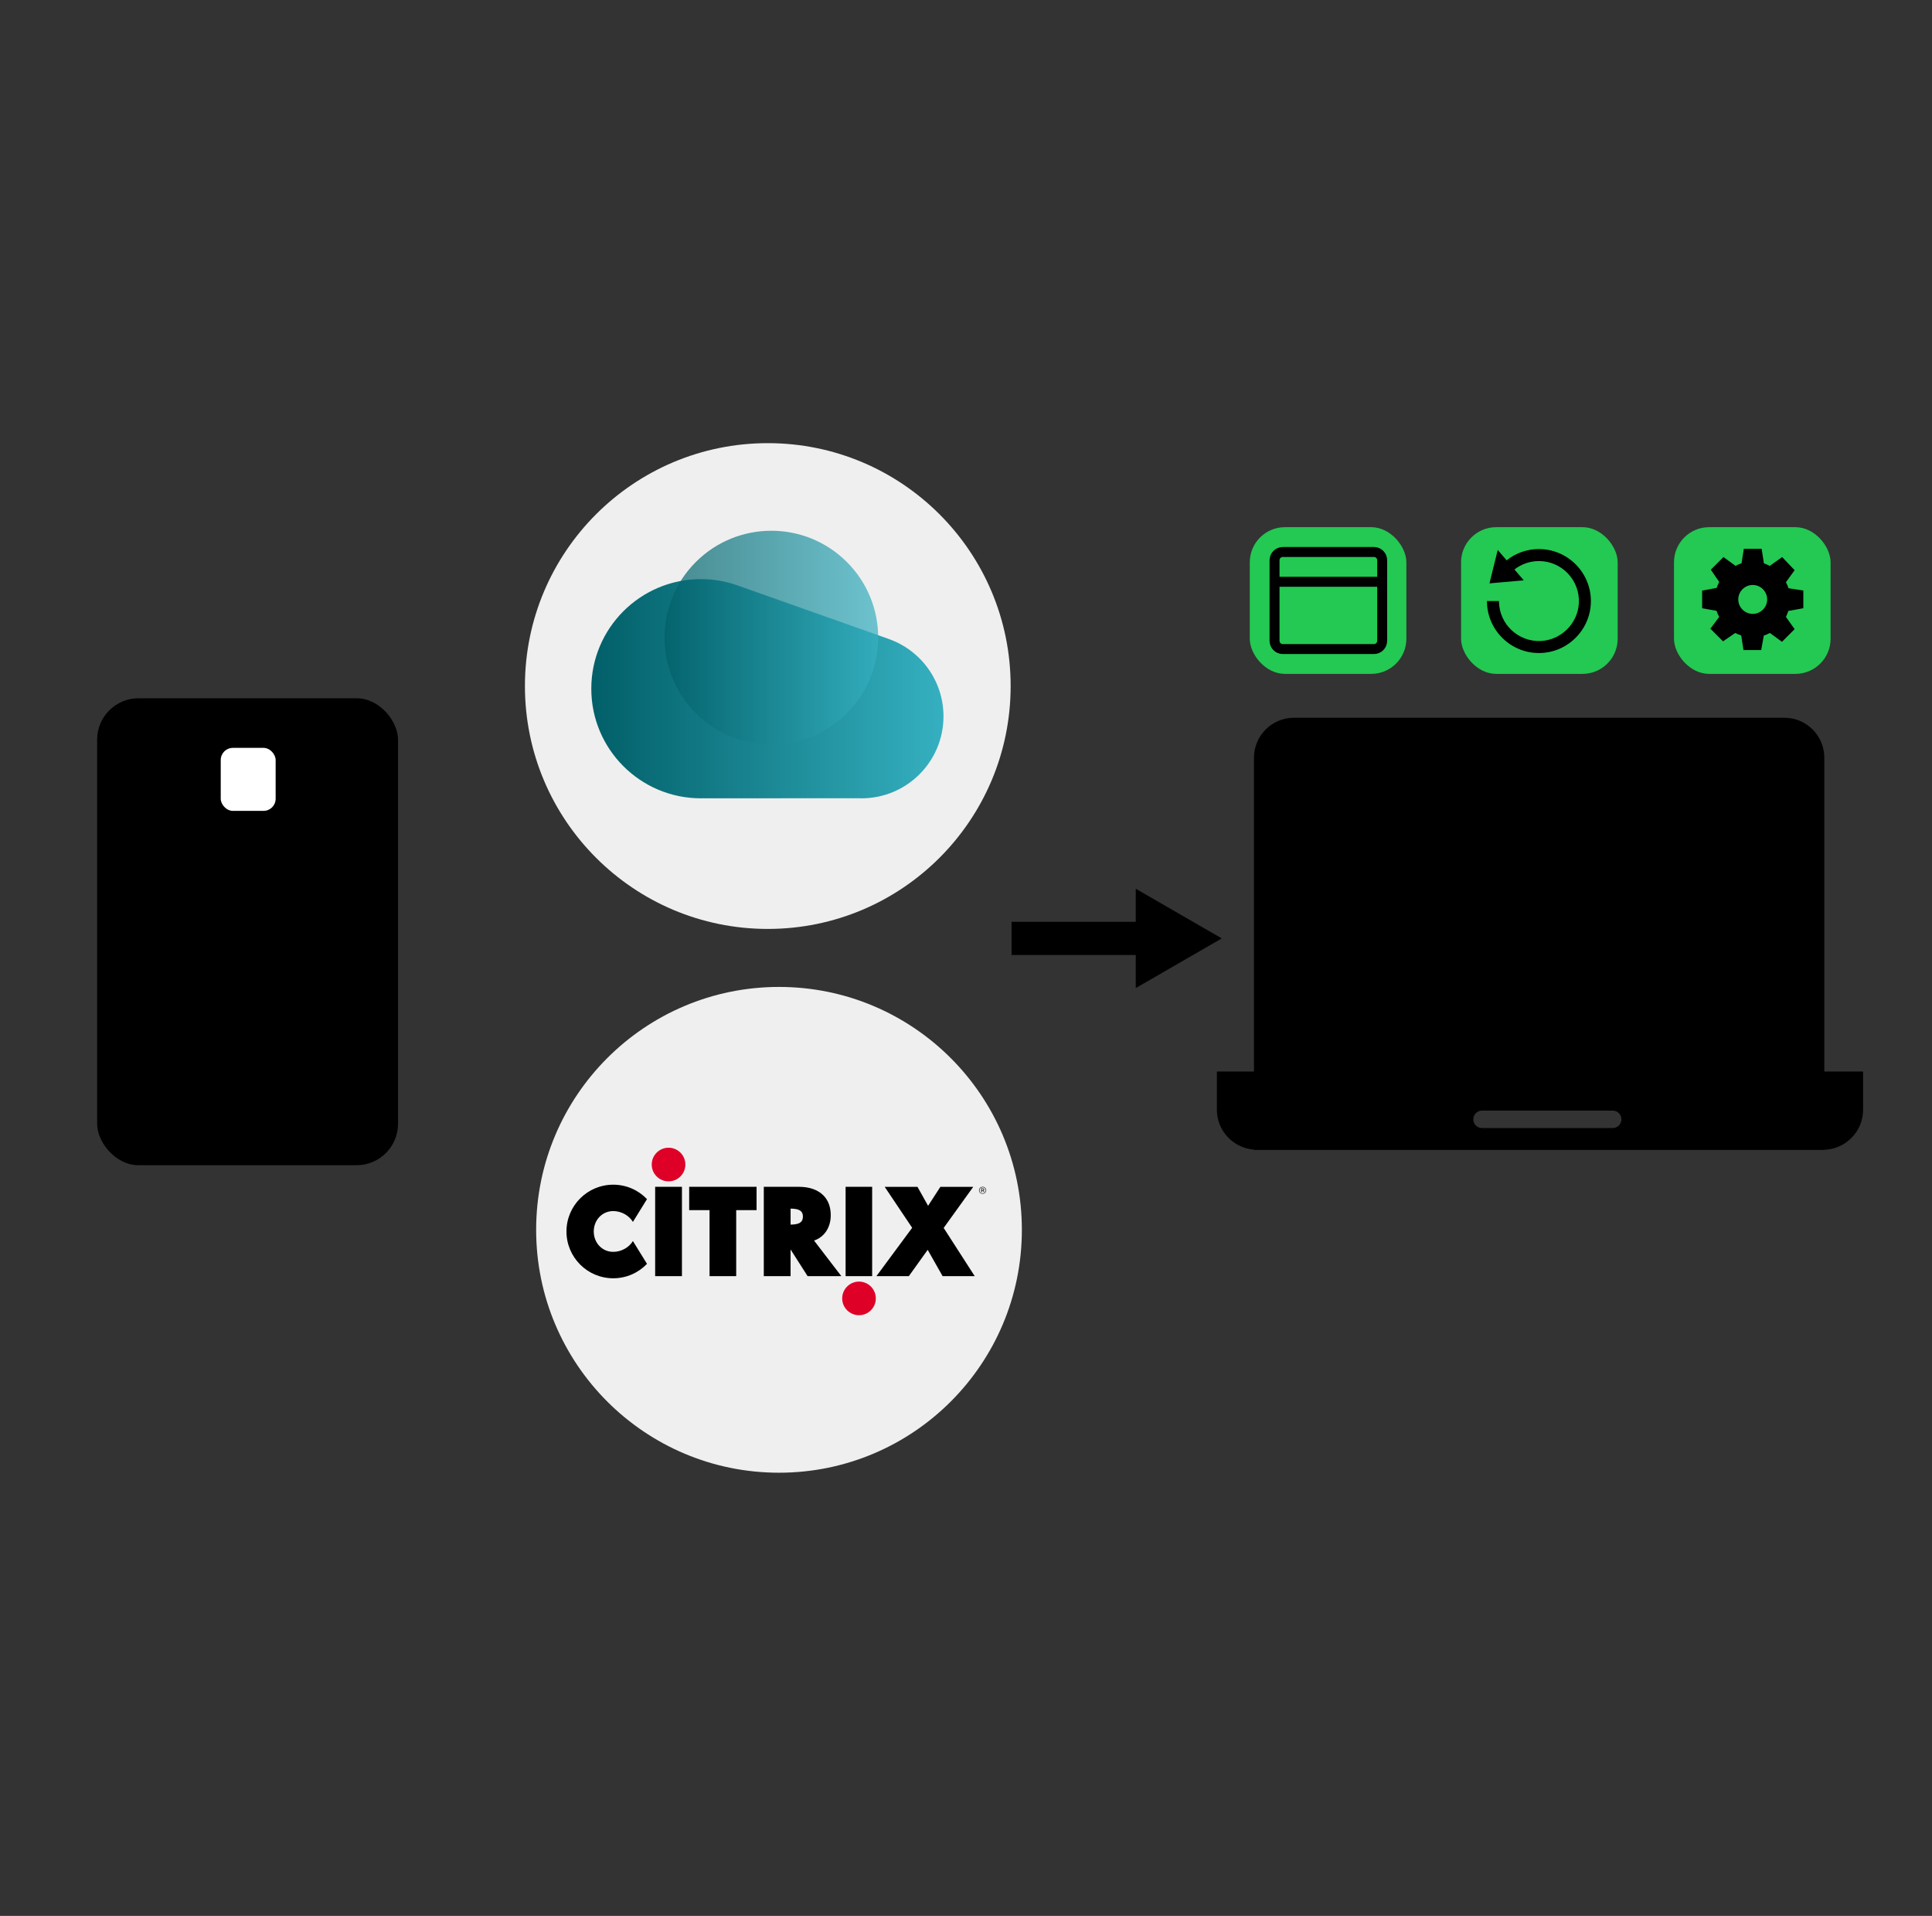 <?xml version="1.0" encoding="UTF-8"?>
<svg id="Layer_1" data-name="Layer 1" xmlns="http://www.w3.org/2000/svg" xmlns:xlink="http://www.w3.org/1999/xlink" viewBox="0 0 1164 1154.15">
  <rect x="0" y="0" width="1164" height="1154.15" fill="#333333" stroke="none"/>
  <defs>
    <style>
      .cls-1 {
        fill: #de0027;
      }

      .cls-1, .cls-2, .cls-3 {
        fill-rule: evenodd;
      }

      .cls-4 {
        fill: #23c952;
      }

      .cls-5 {
        fill: url(#linear-gradient-2);
      }

      .cls-6 {
        fill: #efefef;
      }

      .cls-7 {
        fill: #fff;
      }

      .cls-8 {
        opacity: .7;
      }

      .cls-3 {
        fill: url(#linear-gradient);
      }

      .cls-9 {
        stroke-width: 6px;
      }

      .cls-9, .cls-10 {
        fill: none;
        stroke: #000;
        stroke-miterlimit: 10;
      }

      .cls-10 {
        stroke-width: 20px;
      }
    </style>
    <linearGradient id="linear-gradient" x1="356.25" y1="739.11" x2="568.44" y2="739.11" gradientTransform="translate(0 1154) scale(1 -1)" gradientUnits="userSpaceOnUse">
      <stop offset="0" stop-color="#015f68"/>
      <stop offset="1" stop-color="#35b0c0"/>
    </linearGradient>
    <linearGradient id="linear-gradient-2" x1="400.34" y1="769.9" x2="529.1" y2="769.9" gradientTransform="translate(-408.29 599.89) rotate(45) scale(1 -1)" gradientUnits="userSpaceOnUse">
      <stop offset="0" stop-color="#015f68"/>
      <stop offset="1" stop-color="#35b0c0"/>
    </linearGradient>
  </defs>
  <g>
    <circle class="cls-6" cx="462.58" cy="413.28" r="146.32"/>
    <g>
      <path class="cls-3" d="M535.53,384.94h0l-89.99-31.85h0c-7.24-2.71-15.07-4.22-23.27-4.22-36.46,0-66.02,29.56-66.02,66.02s29.56,66.02,66.02,66.02c.63,0,1.25-.03,1.87-.05v.05l92.83-.05h0c.69.02,1.38.05,2.08.05,27.28,0,49.39-22.11,49.39-49.39,0-21.5-13.75-39.79-32.93-46.57h.02Z"/>
      <g class="cls-8">
        <circle class="cls-5" cx="464.72" cy="384.1" r="64.38" transform="translate(-135.49 441.11) rotate(-45)"/>
      </g>
    </g>
  </g>
  <g>
    <circle class="cls-6" cx="469.34" cy="740.86" r="146.32"/>
    <path class="cls-2" d="M415.22,714.96v14.06h12.27v39.76h16.06v-39.76h12.27v-14.06h-40.6ZM490.46,747.33c6.17-2.1,10.05-7.84,10.05-15.23,0-5.01-1.5-9.06-4.48-12.03-3.35-3.35-8.43-5.12-14.69-5.12h-21.17v53.82h16.14v-16.08l10.26,16.08h20.33l-16.45-21.45h.01ZM476.32,728.09c2.08.01,4.88.22,6.33,1.67.73.73,1.09,1.76,1.09,3.15,0,3.37-2.17,4.77-7.42,4.81v-9.63h0ZM525.46,768.78v-53.85h-16v53.85h16ZM568.54,739.73l17.81-24.74h-19.8l-7.39,11.4-6.38-11.4h-19.75l16.54,24.65-21.55,29.14h19.53l11.37-15.86,8.99,15.86h19.35l-18.7-29.05h-.02ZM394.72,714.93v53.85h16.14v-53.85h-16.14,0Z"/>
    <path class="cls-1" d="M402.79,711.66c5.59,0,10.13-4.53,10.13-10.13s-4.53-10.13-10.13-10.13h0c-5.59,0-10.13,4.53-10.13,10.13s4.53,10.13,10.13,10.13ZM517.53,792.3c5.59,0,10.13-4.53,10.13-10.12s-4.53-10.13-10.12-10.13h-.01c-5.59,0-10.12,4.54-10.12,10.13s4.53,10.11,10.12,10.12Z"/>
    <path class="cls-2" d="M381.32,747.62c-2.39,3.96-7.09,6.51-11.84,6.51-6.78,0-11.75-5.5-11.75-12.28s4.97-12.28,11.75-12.28c4.75,0,9.45,2.55,11.84,6.52l8.49-13.73c-5.13-5.35-12.33-8.69-20.33-8.69-15.57,0-28.19,12.62-28.19,28.19s12.62,28.19,28.19,28.19c8,0,15.2-3.35,20.33-8.69l-8.49-13.73h0ZM589.84,717.1c0-1.2.97-2.16,2.17-2.16s2.16.97,2.16,2.16c-.04,1.2-1.05,2.13-2.24,2.09-1.14-.04-2.05-.95-2.09-2.09h0ZM592.01,718.97c1.04,0,1.88-.84,1.87-1.88,0-1.04-.84-1.88-1.88-1.87s-1.88.84-1.87,1.88c0,1.04.84,1.88,1.88,1.87h0ZM592.4,717.17c.27-.04.58-.18.58-.59,0-.57-.51-.69-1.02-.69h-.8v2.38h.39v-.94h.41c.43,0,.6.14.6.64,0,.13,0,.21.03.3h.39c-.03-.06-.04-.23-.04-.39,0-.42-.18-.64-.54-.71h0ZM591.55,717.05v-.87h.41c.38,0,.6.13.6.4,0,.31-.21.47-.6.47h-.41Z"/>
  </g>
  <g>
    <rect x="58.52" y="420.64" width="181.28" height="281.3" rx="24.95" ry="24.95"/>
    <rect class="cls-7" x="132.99" y="450.53" width="33.08" height="37.95" rx="7.29" ry="7.29"/>
  </g>
  <g>
    <line class="cls-10" x1="609.46" y1="565.31" x2="693.04" y2="565.31"/>
    <polygon points="684.28 595.23 736.09 565.31 684.28 535.39 684.28 595.23"/>
  </g>
  <path d="M1099.13,645.52v-189.06c0-13.29-10.77-24.07-24.07-24.07h-295.5c-13.29,0-24.07,10.78-24.07,24.07v189.06h-22.34v22.98c0,12.74,9.85,23.07,22.34,24.06v.19h343.63v-.09c12.97-.48,23.36-11.08,23.36-24.17v-22.98h-23.36,0ZM971.62,679.55h-78.72c-2.91,0-5.26-2.36-5.26-5.26s2.36-5.26,5.26-5.26h78.72c2.91,0,5.26,2.36,5.26,5.26s-2.36,5.26-5.26,5.26Z"/>
  <g>
    <rect class="cls-4" x="752.97" y="317.58" width="94.35" height="88.38" rx="21.18" ry="21.18"/>
    <rect class="cls-4" x="880.27" y="317.58" width="94.35" height="88.38" rx="21.18" ry="21.18"/>
    <rect class="cls-4" x="1008.55" y="317.58" width="94.35" height="88.38" rx="21.18" ry="21.18"/>
    <path class="cls-9" d="M827.78,332.53h-54.93c-2.74,0-4.96,2.22-4.96,4.96v12.98h64.79-64.79v35.57c0,2.74,2.22,4.96,4.96,4.96h54.93c2.74,0,4.96-2.22,4.96-4.96v-48.55c0-2.74-2.22-4.96-4.96-4.96h0Z"/>
  </g>
  <path d="M927.18,330.75c-7.15,0-13.97,2.43-19.46,6.8l-5.36-6.25-4.96,20.12,20.64-1.83-5.61-6.55c4.19-3.25,9.36-5.05,14.76-5.05,13.72,0,24.79,11.52,24.05,25.4-.65,12.15-10.6,22.09-22.74,22.74-13.87.74-25.4-10.34-25.4-24.05h-7.23c0,18.45,16.03,33.22,34.89,31.11,14.37-1.6,25.93-13.17,27.53-27.53,2.1-18.86-12.67-34.89-31.11-34.89v-.02Z"/>
  <path d="M1076,350.75l5.24-7.28-7.55-7.89-7.42,5.31c-1.17-.6-2.34-1.08-3.54-1.5l-1.36-8.78h-10.75l-1.36,8.71c-1.2.38-2.42.93-3.61,1.57l-7.28-5.31-7.62,7.62,5.04,7.35c-.6,1.19-1.08,2.39-1.5,3.61l-8.78,1.63v10.62l8.71,1.57c.38,1.21.92,2.48,1.57,3.67l-5.31,7.08,7.62,7.62,7.35-5.04c1.18.6,2.4,1.08,3.61,1.5l1.36,8.78h10.68l1.57-8.71c1.22-.38,2.48-.92,3.67-1.57l7.28,5.31,7.62-7.62-5.24-7.35c.6-1.18,1.01-2.4,1.43-3.61l9.05-1.63v-10.68l-8.92-1.36c-.38-1.2-.93-2.42-1.57-3.61h.01ZM1055.99,369.81c-4.79,0-8.71-3.92-8.71-8.71s3.92-8.71,8.71-8.71,8.71,3.92,8.71,8.71-3.92,8.71-8.71,8.71Z"/>
</svg>